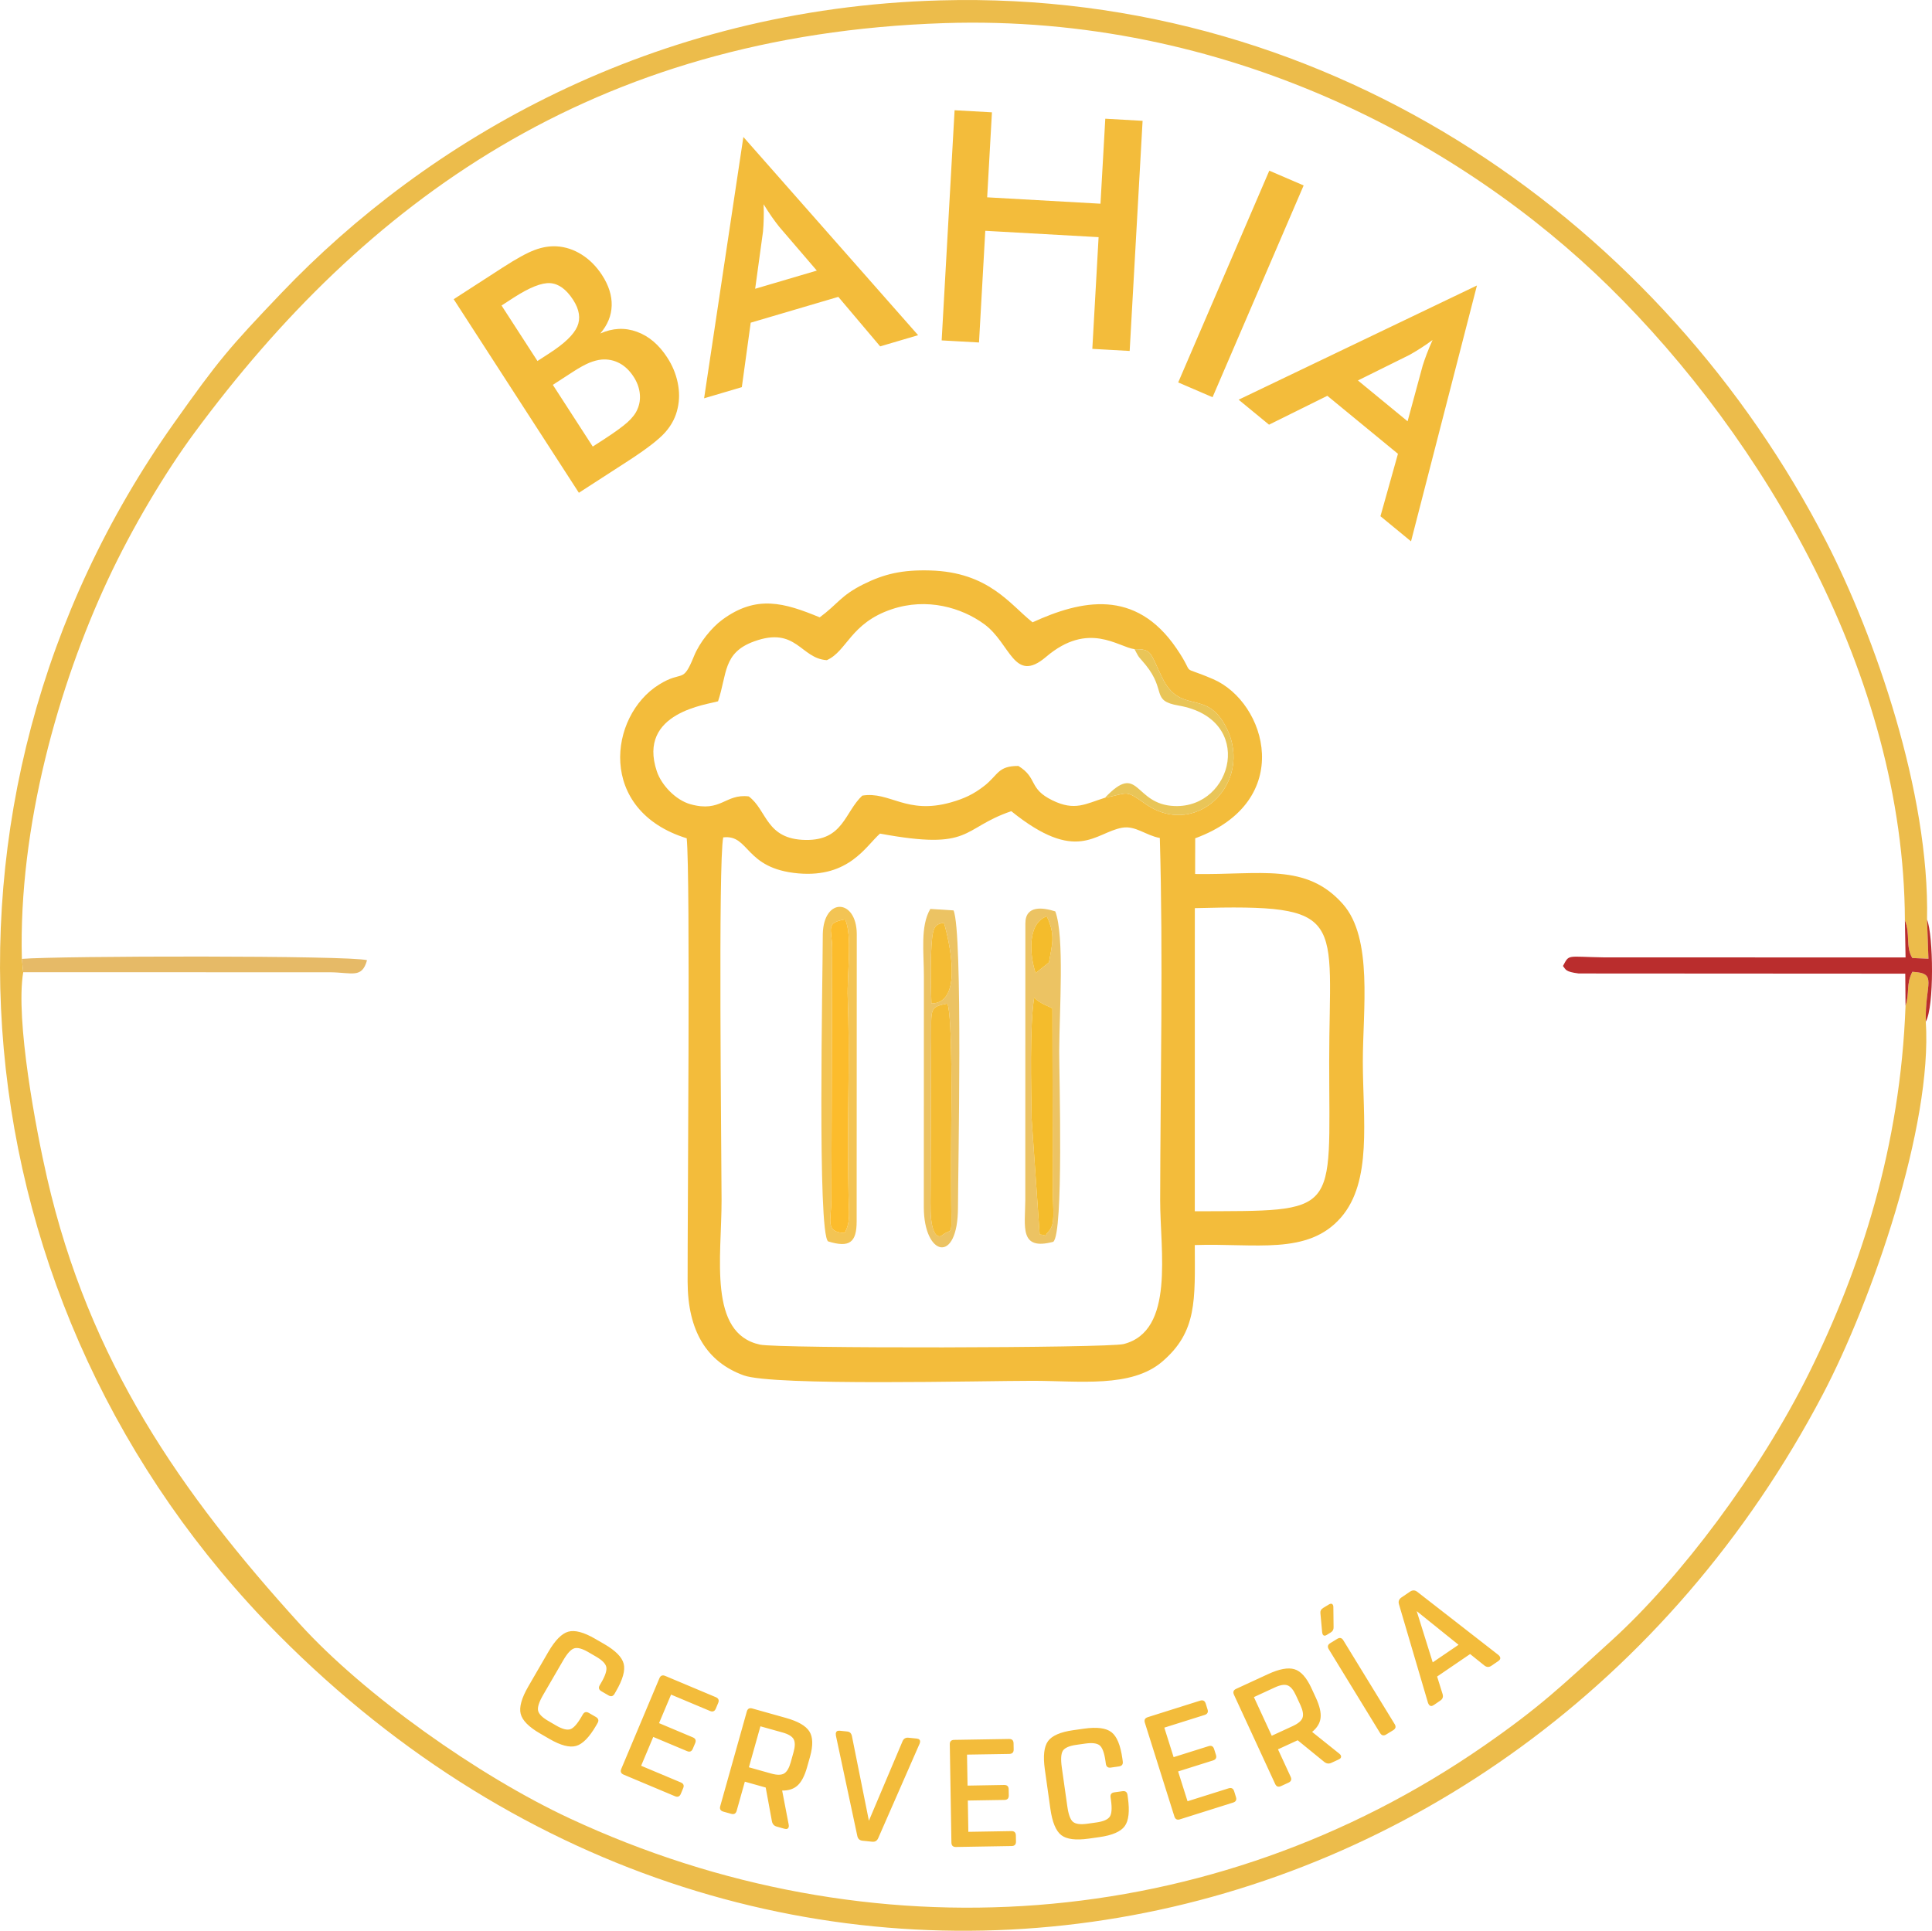 <?xml version="1.0" encoding="UTF-8"?>
<!DOCTYPE svg PUBLIC "-//W3C//DTD SVG 1.0//EN" "http://www.w3.org/TR/2001/REC-SVG-20010904/DTD/svg10.dtd">
<!-- Creator: CorelDRAW X8 -->
<svg xmlns="http://www.w3.org/2000/svg" xml:space="preserve" width="46.111mm" height="46.088mm" version="1.0" style="shape-rendering:geometricPrecision; text-rendering:geometricPrecision; image-rendering:optimizeQuality; fill-rule:evenodd; clip-rule:evenodd"
viewBox="0 0 51114 51089"
 xmlns:xlink="http://www.w3.org/1999/xlink">
 <defs>
  <style type="text/css">
   <![CDATA[
    .fil3 {fill:#BA2D2D}
    .fil7 {fill:#E6BA67}
    .fil10 {fill:#E9C558}
    .fil1 {fill:#ECBC4B}
    .fil5 {fill:#ECC363}
    .fil2 {fill:#F3BC3B}
    .fil4 {fill:#F3C454}
    .fil9 {fill:#F4BC2C}
    .fil8 {fill:#F4BC34}
    .fil6 {fill:#FCBC2C}
    .fil0 {fill:#F3BC3B;fill-rule:nonzero}
   ]]>
  </style>
 </defs>
 <g id="Capa_x0020_1">
  <g id="_1895031494848">
   <path class="fil0" d="M14219 9552l317 -205c396,-256 641,-491 736,-706 93,-214 57,-450 -108,-706 -182,-280 -383,-427 -608,-443 -225,-15 -548,114 -970,386l-317 206 950 1468zm1463 2264l287 -185c291,-189 502,-342 632,-458 129,-117 216,-231 263,-345 59,-133 79,-276 61,-426 -18,-150 -71,-293 -161,-432 -105,-162 -231,-284 -377,-361 -147,-77 -304,-109 -473,-95 -105,10 -214,41 -328,87 -113,48 -254,125 -423,234l-250 162 -287 186 1056 1633zm-367 1223l-3312 -5122 1292 -835c369,-239 654,-395 855,-469 202,-75 394,-105 577,-95 234,14 456,88 665,220 210,133 388,313 537,542 177,273 261,542 254,806 -8,266 -108,512 -302,738 329,-146 651,-161 967,-46 316,114 586,342 807,685 134,207 226,427 274,661 49,233 49,458 0,674 -49,233 -157,445 -327,638 -170,193 -499,446 -988,763l-1299 840zm4664 -5398l1631 -481 -993 -1157c-59,-74 -125,-162 -195,-261 -69,-100 -143,-211 -220,-337 6,138 7,266 3,388 -3,121 -10,234 -19,337l-207 1511zm3307 1524l-1107 -1310 -2318 683 -235 1706 -998 295 1039 -6915 4623 5245 -1004 296zm1627 -158l342 -6090 988 55 -126 2249 2998 169 127 -2249 987 56 -342 6089 -988 -55 166 -2956 -2998 -168 -166 2955 -988 -55zm6258 1112l2410 -5603 909 391 -2410 5603 -909 -391zm4755 -52l1314 1080 399 -1472c29,-91 64,-194 107,-307 44,-114 94,-238 155,-372 -110,82 -216,155 -319,220 -101,65 -199,123 -290,174l-1366 677zm596 3592l463 -1651 -1868 -1535 -1543 764 -804 -661 6305 -3022 -1744 6770 -809 -665z"/>
   <path class="fil1" d="M50950 27032c-25,-1014 332,-1283 -356,-1318 -174,343 -65,553 -180,898 -135,3721 -1186,6963 -2556,9725 -1302,2623 -3407,5425 -5224,7073 -1296,1176 -1865,1741 -3393,2798 -7161,4954 -16228,5605 -24163,1909 -2430,-1132 -5450,-3279 -7144,-5143 -3156,-3473 -5576,-6956 -6689,-11807 -289,-1257 -842,-4176 -631,-5442l-36 -353c-91,-3506 978,-7249 2266,-10012 660,-1417 1534,-2870 2299,-3907 4494,-6083 10513,-10533 19833,-10841 7459,-246 13711,3160 17594,6973 4072,3999 7805,10285 7827,16768 147,345 14,704 197,996l426 19 -37 -1038c71,-3365 -1394,-7522 -2670,-10005 -4264,-8301 -12946,-14604 -23435,-14315 -7641,210 -13589,3716 -17433,7743 -1390,1457 -1661,1776 -2844,3445 -7114,10041 -5815,23411 2767,32059 12924,13025 32757,9051 40858,-6363 1292,-2460 2905,-7105 2724,-9862z"/>
   <path class="fil2" d="M19134 22157c704,-82 555,828 1989,953 1340,116 1788,-727 2159,-1053 2466,456 2127,-134 3473,-593 1740,1404 2214,566 2931,438 357,-63 623,202 999,271 90,3145 15,6423 9,9581 -2,1348 394,3460 -964,3809 -426,109 -9127,122 -9622,16 -1383,-295 -1015,-2325 -1018,-3825 -2,-1338 -92,-8947 44,-9597zm12477 1872c4088,-111 3555,222 3555,4065 0,4091 317,3942 -3556,3956l1 -8021zm-1595 -6852c466,-5 408,88 730,751 468,963 1104,340 1618,1180 918,1498 -671,3135 -2056,2166 -552,-387 -426,-290 -1074,-166 -521,164 -796,358 -1389,70 -646,-315 -381,-589 -902,-911 -550,-1 -530,239 -908,532 -278,216 -522,331 -877,432 -1183,334 -1613,-299 -2345,-179 -470,442 -500,1188 -1498,1173 -1055,-15 -1015,-786 -1505,-1152 -626,-77 -730,435 -1546,206 -389,-110 -765,-505 -887,-871 -523,-1565 1356,-1766 1620,-1852 243,-726 126,-1285 955,-1585 1120,-406 1225,454 1923,497 536,-238 625,-982 1719,-1348 930,-312 1847,-43 2445,395 703,514 784,1592 1636,866 1125,-958 1910,-258 2341,-204zm-8329 -842c-937,-386 -1674,-606 -2583,67 -276,205 -594,592 -743,959 -307,757 -287,355 -927,754 -1328,828 -1643,3330 734,4066 100,977 20,9934 24,11733 3,1302 506,2123 1484,2478 789,287 6343,143 7642,144 1243,0 2612,193 3430,-507 928,-794 866,-1627 862,-3085 1599,-54 2988,280 3866,-728 833,-956 582,-2595 580,-4122 -1,-1370 274,-3267 -528,-4173 -970,-1097 -2174,-768 -3909,-795l2 -945c2663,-977 1888,-3603 472,-4212 -953,-409 -421,-13 -969,-815 -1087,-1592 -2522,-1275 -3806,-688 -593,-465 -1153,-1331 -2716,-1372 -732,-20 -1208,91 -1760,366 -604,301 -674,521 -1155,875z"/>
   <path class="fil3" d="M50414 26612c115,-345 6,-555 180,-898 688,35 331,304 356,1318 225,-391 202,-2275 33,-2702l37 1038 -426 -19c-183,-292 -50,-651 -197,-996l18 981 -7987 -2c-987,-15 -904,-93 -1077,228 76,93 58,153 415,198l8641 5 7 849z"/>
   <path class="fil4" d="M22360 24327c198,433 45,1464 68,2078 27,700 27,1364 22,2064 -6,732 -17,1439 -14,2159 1,343 10,688 14,1033 5,394 62,678 -106,964 -509,-24 -359,-302 -349,-868l22 -6669c-9,-527 -188,-669 343,-761zm-592 388c-1,1147 -146,7895 140,8132 563,174 756,33 756,-530l3 -7602c-5,-937 -876,-983 -899,0z"/>
   <path class="fil5" d="M27293 29596c-11,-818 -55,-2455 68,-3201 148,165 427,244 482,291l10 4787c1,556 77,908 -108,1108 -188,202 48,101 -239,83l-213 -3068zm106 -3848c-151,-446 -238,-1308 295,-1502 230,488 148,714 58,1218l-353 284zm-271 -1314l-2 7321c-5,705 -164,1343 739,1103 279,-212 156,-4415 158,-5046 4,-1045 144,-3047 -104,-3697 -312,-100 -792,-177 -791,319z"/>
   <path class="fil5" d="M24905 32700c-1,0 -213,133 -274,-474 -21,-215 -9,-614 -10,-847l13 -3567c23,-1118 -104,-1158 432,-1256 135,342 106,2905 101,3227 -6,532 -3,1064 -3,1596 -1,1532 76,1046 -259,1321zm-263 -6148c-12,-421 -25,-858 -10,-1278 28,-790 90,-802 340,-860 26,72 626,2130 -330,2138zm-199 -710l-2 6100c0,1296 904,1533 904,0 0,-905 134,-7291 -118,-7853l-614 -39c-271,461 -168,1152 -170,1792z"/>
   <path class="fil6" d="M22344 32625c168,-286 111,-570 106,-964 -4,-345 -13,-690 -14,-1033 -3,-720 8,-1427 14,-2159 5,-700 5,-1364 -22,-2064 -23,-614 130,-1645 -68,-2078 -531,92 -352,234 -343,761l-22 6669c-10,566 -160,844 349,868z"/>
   <path class="fil7" d="M614 25725l8123 1c585,7 838,168 973,-319 -428,-130 -8196,-116 -9132,-35l36 353z"/>
   <path class="fil8" d="M24905 32700c335,-275 258,211 259,-1321 0,-532 -3,-1064 3,-1596 5,-322 34,-2885 -101,-3227 -536,98 -409,138 -432,1256l-13 3567c1,233 -11,632 10,847 61,607 273,474 274,474z"/>
   <path class="fil9" d="M27506 32664c287,18 51,119 239,-83 185,-200 109,-552 108,-1108l-10 -4787c-55,-47 -334,-126 -482,-291 -123,746 -79,2383 -68,3201l213 3068z"/>
   <path class="fil10" d="M29234 21108c648,-124 522,-221 1074,166 1385,969 2974,-668 2056,-2166 -514,-840 -1150,-217 -1618,-1180 -322,-663 -264,-756 -730,-751 139,272 108,186 296,419 555,687 133,945 870,1073 2039,354 1443,2716 -106,2659 -1092,-39 -925,-1185 -1842,-220z"/>
   <path class="fil8" d="M24642 26552c956,-8 356,-2066 330,-2138 -250,58 -312,70 -340,860 -15,420 -2,857 10,1278z"/>
   <path class="fil9" d="M27399 25748l353 -284c90,-504 172,-730 -58,-1218 -533,194 -446,1056 -295,1502z"/>
   <path class="fil0" d="M15382 45428l36 -62c39,-68 92,-82 160,-43l189 109c67,40 81,93 42,160l-38 67c-180,309 -356,489 -529,538 -173,49 -409,-13 -707,-186l-248 -144c-298,-172 -469,-346 -512,-521 -43,-174 24,-416 204,-726l526 -908c180,-310 356,-489 529,-538 173,-49 409,13 707,186l248 143c298,173 469,347 512,521 44,175 -24,417 -204,727l-38 66c-39,68 -93,82 -160,43l-189 -110c-67,-39 -82,-92 -43,-160l37 -63c111,-190 156,-331 136,-420 -20,-89 -110,-180 -271,-273l-206 -120c-160,-93 -284,-126 -371,-99 -88,27 -187,136 -297,327l-523 901c-111,191 -156,331 -136,421 20,89 110,180 271,273l206 120c160,93 284,126 372,99 87,-27 186,-137 297,-328zm3402 -156l-1030 -433 -318 755 893 376c72,30 93,81 63,153l-63 149c-30,72 -81,93 -153,62l-893 -375 -321 763 1050 441c72,30 93,82 62,153l-62 149c-30,72 -82,93 -154,63l-1358 -571c-72,-30 -93,-81 -63,-153l1008 -2397c30,-72 81,-93 153,-63l1340 563c72,31 93,82 62,154l-62 149c-30,71 -82,92 -154,62zm1029 1490l591 166c153,43 266,42 340,-1 74,-44 132,-142 175,-295l75 -268c43,-153 44,-267 4,-343 -40,-75 -137,-135 -290,-178l-590 -165 -305 1084zm609 1427l-164 -891 -552 -155 -216 769c-21,76 -69,103 -144,82l-210 -59c-75,-21 -102,-70 -81,-145l703 -2503c21,-75 69,-102 144,-81l894 251c316,89 522,207 617,356 95,148 101,371 18,669l-78 276c-63,226 -146,386 -248,482 -103,95 -240,141 -412,138l172 895c6,30 6,52 2,68 -14,49 -52,65 -113,48l-206 -58c-69,-19 -112,-67 -126,-142zm2119 -2242l447 2229 893 -2110c30,-64 82,-93 154,-86l215 22c67,7 97,36 92,89 -1,12 -6,29 -13,48l-1089 2486c-31,79 -84,114 -161,107l-260 -27c-76,-8 -123,-50 -138,-128l-566 -2654c-3,-22 -4,-40 -3,-53 6,-56 40,-81 103,-75l203 21c68,7 109,51 123,131zm4161 462l-1118 18 14 820 969 -17c78,-1 118,37 119,116l3 161c1,78 -37,118 -116,119l-968 16 14 828 1138 -19c78,-2 118,37 119,115l3 161c1,78 -37,118 -115,119l-1474 25c-78,1 -117,-37 -119,-115l-43 -2600c-2,-78 37,-117 115,-119l1453 -24c78,-1 118,37 119,115l3 162c1,78 -37,117 -116,119zm2690 1220l-10 -72c-11,-77 22,-121 99,-132l216 -30c78,-11 122,22 133,99l10 76c50,355 22,605 -84,750 -106,145 -329,242 -670,290l-284 40c-341,48 -583,17 -725,-93 -142,-111 -238,-343 -288,-698l-146 -1039c-50,-354 -22,-604 84,-750 106,-145 329,-242 670,-290l284 -40c341,-48 583,-17 725,94 142,110 238,342 288,697l10 76c11,77 -22,121 -99,132l-216 31c-77,11 -121,-23 -132,-100l-10 -72c-31,-218 -82,-357 -153,-415 -70,-58 -198,-74 -382,-48l-235 33c-184,26 -302,77 -354,152 -52,76 -62,222 -32,441l146 1031c30,219 81,357 152,415 71,58 198,74 382,48l236 -33c184,-26 301,-77 353,-152 52,-75 63,-222 32,-441zm2479 -2252l-1067 336 246 781 925 -291c74,-23 123,2 146,77l49 154c23,74 -2,123 -77,147l-924 291 249 789 1086 -342c74,-23 123,2 147,76l48 155c24,74 -2,123 -76,146l-1406 443c-74,24 -123,-2 -147,-76l-781 -2480c-23,-74 2,-123 77,-147l1386 -437c74,-23 123,3 147,77l48 154c24,74 -2,123 -76,147zm1775 551l557 -257c144,-66 230,-140 258,-221 28,-81 8,-194 -58,-338l-117 -253c-66,-144 -139,-232 -219,-263 -80,-32 -192,-14 -336,52l-557 257 472 1023zm1389 692l-703 -573 -521 240 335 726c33,71 14,123 -57,156l-198 91c-71,33 -123,13 -155,-57l-1090 -2361c-32,-71 -13,-123 58,-155l843 -389c298,-138 531,-181 700,-130 169,51 318,217 448,498l120 260c98,213 139,389 123,528 -15,139 -90,263 -224,372l712 570c24,19 39,35 46,50 21,47 2,83 -56,110l-193 89c-66,31 -129,22 -188,-25zm1477 -764l-1357 -2217c-41,-66 -28,-120 38,-161l186 -114c67,-41 121,-28 161,39l1358 2217c41,66 28,120 -39,161l-186 114c-66,40 -120,28 -161,-39zm-1236 -3333l6 536c2,59 -24,105 -77,137l-106 65c-46,29 -80,24 -103,-12 -5,-10 -11,-28 -16,-57l-47 -511c-6,-56 18,-101 73,-135l152 -92c48,-30 83,-26 106,10 8,14 12,34 12,59zm1802 -255l226 -153c66,-45 130,-44 193,5l2142 1667c17,15 29,28 36,39 32,46 19,89 -37,127l-182 124c-60,41 -121,40 -181,-5l-381 -306 -873 595 144 461c23,75 4,132 -56,173l-177 121c-55,37 -98,32 -130,-15 -8,-11 -15,-27 -23,-47l-767 -2604c-23,-76 -1,-136 66,-182zm403 362l424 1356 683 -465 -1107 -891z"/>
  </g>
 </g>
</svg>
